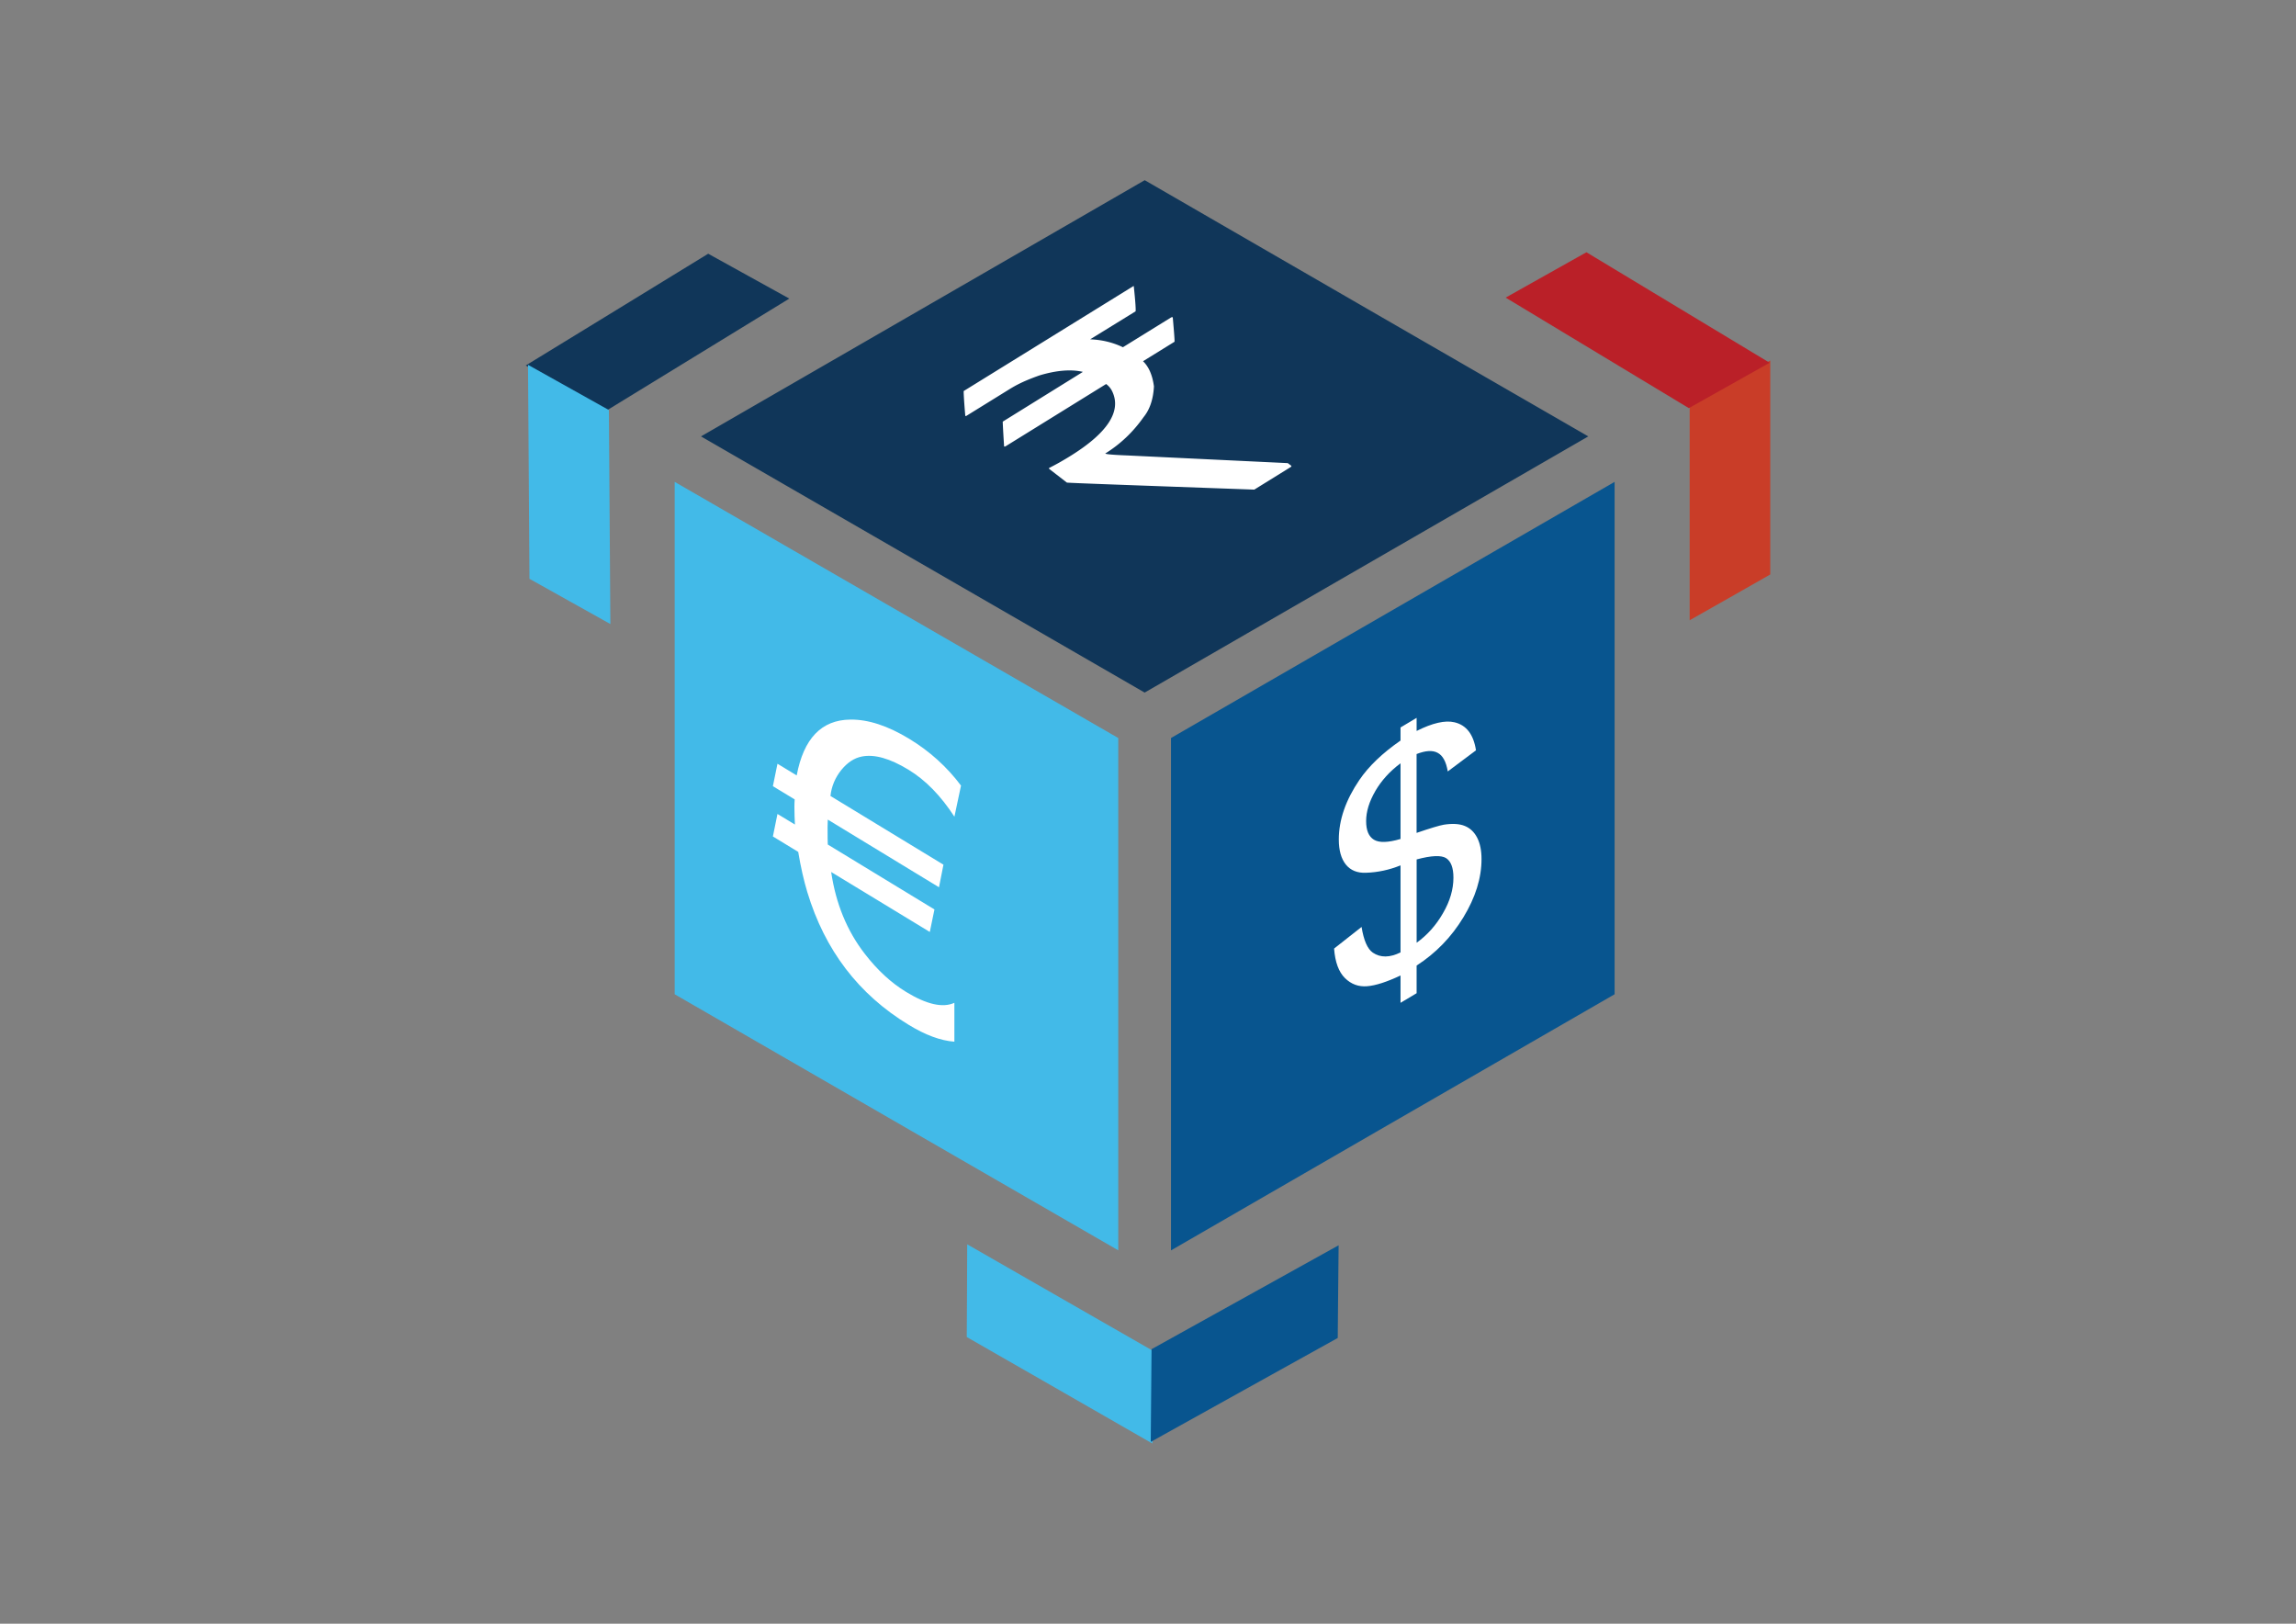 <svg xmlns="http://www.w3.org/2000/svg" id="Layer_1" version="1.1" viewBox="0 0 841.89 595.28"><rect x="0" y="0" width="841.89" height="595.28" fill="#808080" stroke="none"/><defs><style>.st0{fill:#42bae8}.st2{fill:#fff;stroke:#231f20;stroke-miterlimit:10}.st4{fill:#08558f}.st5{fill:#103659}</style></defs><path d="m382.61 416.18-123.67-54.11 23.19-146.86 100.48 61.83v139.14zM426.74 212.92l-123.68-54.11 110.47-82.74 108.22 92.76-95.01 44.09zM475.37 423.91l-23.19-139.14 108.22-77.29 23.18 139.13-108.21 77.3z" class="st2"/><path d="m649.11 132.17-29.55 16.78v78.44l14.77-8.37 14.78-8.41v-78.44z" style="fill:#c93d28"/><path d="m648.88 132.99-29.62 16.64-67.17-40.52 14.81-8.32 14.81-8.31 33.59 20.26 33.58 20.25z" style="fill:#ba2028"/><path d="m422.55 529.22.16-34.01-68.06-39.02-.07 17-.09 16.99 34.04 19.51 34.02 19.53z" class="st0"/><path d="m421.95 528.62.3-33.99 68.59-38.09-.17 16.99-.15 16.99-34.3 19.05-34.27 19.05z" class="st4"/><path d="m192.78 133.99 29.76 16.45 66.88-40.97-14.88-8.23-14.86-8.22-33.44 20.49-33.46 20.48z" class="st5"/><path d="m193.61 133.75 29.66 16.58.54 78.45-14.82-8.28-14.85-8.3-.26-39.22-.27-39.23z" class="st0"/><path d="M592.04 165.55h-.02.02Z" class="st5"/><path d="M592.04 165.56v-.01h-.02l.02.01z" class="st4"/><path d="m419.7 265.01.04.05v-.03l-.04-.02z" style="fill:#fff"/><path d="m505.84 115.82-86.1-49.76-86.18 49.76-76.52 44.17 162.68 93.92 162.67-93.92-76.55-44.17Zm-32.45 55.33-13.47 8.35c-45.72-1.64-68.64-2.47-68.72-2.58l-6.5-5.03-.11-.27c1.18-.61 2.42-1.25 3.74-1.99 1.3-.74 2.68-1.54 4.12-2.44 13.62-8.44 18.79-16.33 15.44-23.57a7.15 7.15 0 0 0-2.3-2.83l-36.97 22.89-.44.02c-.38-6.05-.53-9.08-.49-9.13l29.33-18.2-.06-.06c-4.24-.96-9.48-.57-15.77 1.31-3.7 1.3-6.87 2.65-9.42 4.11-.4.22-.81.47-1.2.7l-16.41 10.15-.22-.2c-.51-5.92-.63-8.94-.57-9.02l62.27-38.5.09.08c.6 5.61.79 8.67.66 9.2l-16.65 10.26c4.39.17 8.33 1.15 12.01 2.9l17.76-10.98.51-.03c.52 5.94.75 8.96.63 9.01l-11.53 7.13c2.08 1.98 3.45 5.04 4 9.23-.25 4.79-1.56 8.54-3.8 11.27-3.84 5.45-8.5 9.89-14.04 13.33l.07.05c.35.24 3.07.48 8.14.67l58.71 2.81 1.35 1.02-.16.38Z" class="st5"/><path d="M247.39 176.66v187.85l86.16 49.73 76.49 44.15V270.57l-162.65-93.91Zm102.58 122.77c-4.96-7.66-10.57-13.43-16.85-17.24-6.8-4.14-12.5-5.76-17.13-4.83-2.78.55-5.26 2.19-7.48 4.9-2.27 2.83-3.61 5.99-4 9.56l41.43 25.19-1.63 8.28-40.78-24.81c-.05.94-.08 1.85-.08 2.72 0 3.58.03 5.7.08 6.42l39.11 23.8-1.7 8.25-36.17-21.98c1.71 11.6 5.81 21.57 12.3 29.96 4.66 6.04 9.71 10.68 15.14 13.98 7.56 4.62 13.48 5.97 17.74 4.02v14.25c-5.08-.37-10.67-2.46-16.77-6.19-18.33-11.12-30.71-27.32-37.15-48.62-1.29-4.28-2.42-9.21-3.34-14.77l-9.29-5.66 1.68-8.25 6.4 3.88c-.1-1.99-.19-4.16-.19-6.43 0-.91.03-1.84.1-2.79l-7.99-4.84 1.68-8.23 7.05 4.28c2.55-13.53 9.07-20.34 19.64-20.47 6.54-.09 13.71 2.25 21.59 7.03 7.52 4.56 13.87 10.3 19.02 17.17l-2.42 11.41Z" class="st0"/><path d="M530.25 314.6c-1.81-1.12-5.4-.97-10.8.48v30.54c3.9-2.81 7.12-6.4 9.65-10.82 2.58-4.41 3.84-8.76 3.84-13.04 0-3.65-.92-6.01-2.69-7.16M504.29 290.03c-2.23 3.86-3.36 7.51-3.36 10.98s.96 5.69 2.87 6.85c1.92 1.16 5.17 1.07 9.74-.28v-27.74c-3.92 2.91-6.98 6.29-9.26 10.19" class="st4"/><path d="M429.38 270.57v187.84l76.46-44.17 86.2-49.73V176.66l-162.66 93.91Zm107.22 65.72c-4.42 7.29-10.14 13.17-17.16 17.7v10.14l-5.9 3.52v-10.02c-5.04 2.37-9.1 3.69-12.26 3.94-3.13.25-5.84-.74-8.12-2.99-2.28-2.25-3.61-5.85-3.98-10.82l10.08-7.93c.79 4.94 2.16 8.07 4.13 9.43 2.81 1.9 6.2 1.85 10.15-.09v-31.91c-4.14 1.67-8.36 2.57-12.66 2.71-3.19.13-5.65-.88-7.38-3-1.72-2.14-2.59-5.2-2.59-9.2 0-7.15 2.52-14.45 7.56-21.85 3.41-5.01 8.41-9.8 15.07-14.42v-4.8l5.9-3.52v4.8c5.82-2.93 10.47-3.99 13.87-3.18 4.38 1.02 7.01 4.46 7.9 10.28l-10.35 7.74c-.6-3.6-1.83-5.86-3.74-6.84-1.85-.99-4.4-.82-7.69.46v28.91c5.04-1.72 8.39-2.73 10.02-3.01 3.14-.48 5.67-.34 7.64.46 1.96.79 3.48 2.23 4.55 4.31 1.07 2.08 1.6 4.68 1.6 7.83 0 6.98-2.23 14.1-6.65 21.36" class="st4"/></svg>